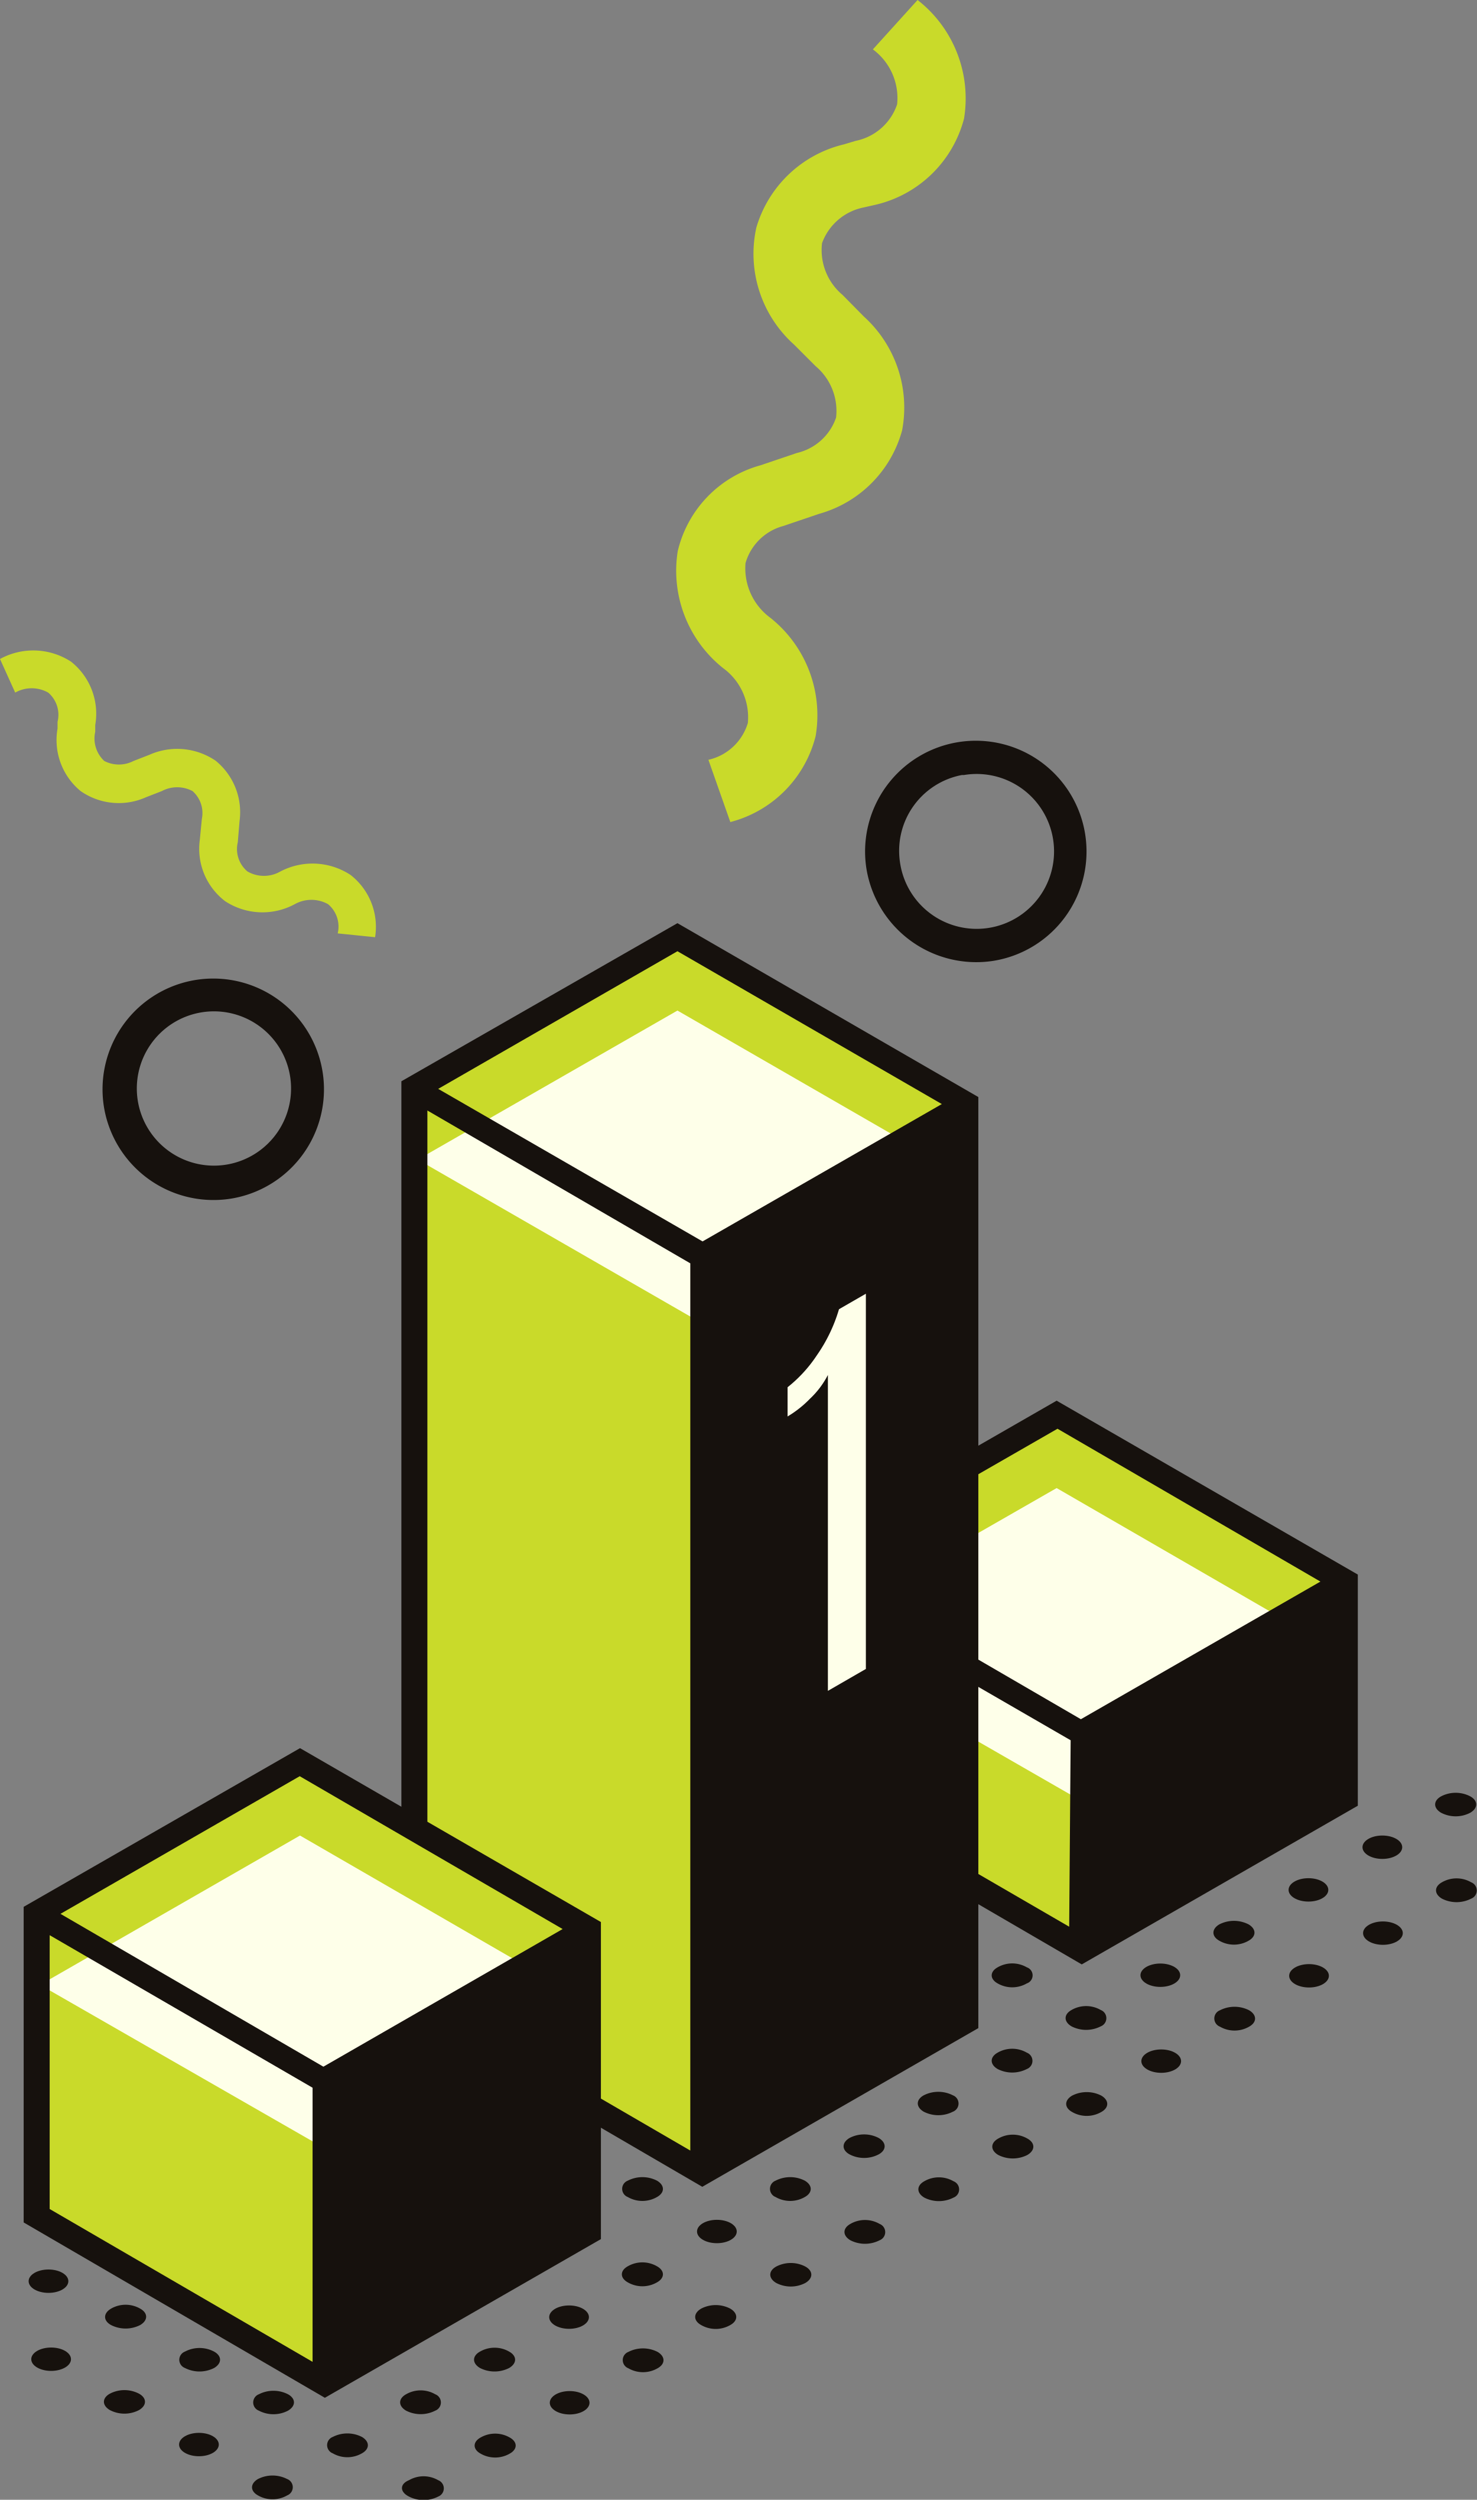 <svg xmlns="http://www.w3.org/2000/svg" viewBox="0 0 50.56 85.54"><rect x="0" y="0" width="50.56" height="85.54" fill="#808080" stroke="none"/><defs><style>.cls-1{fill:#16110d;}.cls-2{fill:#c9da2a;}.cls-3{fill:#feffe9;}</style></defs><title>Asset 7</title><g id="Layer_2" data-name="Layer 2"><g id="content"><path class="cls-1" d="M9.83,84.83a.3.3,0,0,1,0,.56,1,1,0,0,1-1,0c-.27-.15-.27-.4,0-.56A1.1,1.1,0,0,1,9.83,84.83Z"/><ellipse class="cls-1" cx="6.81" cy="83.65" rx="0.68" ry="0.4"/><path class="cls-1" d="M4.76,81.91c.27.15.27.4,0,.56a1.08,1.08,0,0,1-1,0c-.27-.16-.27-.41,0-.56A1.08,1.08,0,0,1,4.76,81.91Z"/><ellipse class="cls-1" cx="1.75" cy="80.73" rx="0.68" ry="0.4"/><ellipse class="cls-1" cx="1.66" cy="78.06" rx="0.68" ry="0.4"/><path class="cls-1" d="M4.67,76.32c.27.15.27.4,0,.56a1.08,1.08,0,0,1-1,0c-.27-.16-.27-.41,0-.56A1,1,0,0,1,4.67,76.32Z"/><path class="cls-1" d="M14,84.87a1,1,0,0,1,1,0,.3.3,0,0,1,0,.56,1.1,1.1,0,0,1-1,0C13.68,85.27,13.68,85,14,84.87Z"/><path class="cls-1" d="M17.45,83.41c.27.15.27.4,0,.55a1,1,0,0,1-1,0c-.27-.15-.27-.4,0-.55A1,1,0,0,1,17.45,83.41Z"/><ellipse class="cls-1" cx="19.5" cy="82.22" rx="0.68" ry="0.4"/><path class="cls-1" d="M22.51,80.48c.27.16.27.41,0,.56a1,1,0,0,1-1,0,.3.3,0,0,1,0-.56A1.1,1.1,0,0,1,22.51,80.48Z"/><path class="cls-1" d="M25,79c.27.16.27.41,0,.56a1,1,0,0,1-1,0c-.27-.15-.27-.4,0-.56A1.08,1.08,0,0,1,25,79Z"/><path class="cls-1" d="M27.57,77.56c.27.15.27.4,0,.56a1.08,1.08,0,0,1-1,0c-.27-.16-.27-.41,0-.56A1.08,1.08,0,0,1,27.57,77.56Z"/><path class="cls-1" d="M30.11,76.1a.3.3,0,0,1,0,.56,1.1,1.1,0,0,1-1,0c-.27-.16-.27-.41,0-.56A1,1,0,0,1,30.11,76.1Z"/><path class="cls-1" d="M32.64,74.64a.3.3,0,0,1,0,.56,1.1,1.1,0,0,1-1,0c-.27-.16-.27-.41,0-.56A1,1,0,0,1,32.64,74.64Z"/><path class="cls-1" d="M35.17,73.18c.27.15.27.4,0,.56a1.1,1.1,0,0,1-1,0c-.27-.16-.27-.41,0-.56A1,1,0,0,1,35.17,73.18Z"/><path class="cls-1" d="M37.7,71.71c.27.16.27.41,0,.56a1,1,0,0,1-1,0c-.27-.15-.27-.4,0-.56A1.1,1.1,0,0,1,37.7,71.71Z"/><ellipse class="cls-1" cx="39.75" cy="70.53" rx="0.68" ry="0.4"/><path class="cls-1" d="M42.76,68.79c.27.16.27.41,0,.56a1,1,0,0,1-1,0,.3.3,0,0,1,0-.56A1.1,1.1,0,0,1,42.76,68.79Z"/><ellipse class="cls-1" cx="44.81" cy="67.61" rx="0.68" ry="0.4"/><ellipse class="cls-1" cx="47.34" cy="66.15" rx="0.68" ry="0.4"/><path class="cls-1" d="M50.36,64.41a.3.3,0,0,1,0,.56,1.1,1.1,0,0,1-1,0c-.27-.16-.27-.41,0-.56A1,1,0,0,1,50.36,64.41Z"/><path class="cls-1" d="M11.39,83.39a1.1,1.1,0,0,1,1,0c.27.16.27.41,0,.56a1,1,0,0,1-1,0A.3.3,0,0,1,11.39,83.39Z"/><path class="cls-1" d="M14.9,81.93a.3.3,0,0,1,0,.56,1.1,1.1,0,0,1-1,0c-.27-.16-.27-.41,0-.56A1,1,0,0,1,14.9,81.93Z"/><path class="cls-1" d="M17.43,80.47c.27.15.27.4,0,.56a1.1,1.1,0,0,1-1,0c-.27-.16-.27-.41,0-.56A1,1,0,0,1,17.43,80.47Z"/><ellipse class="cls-1" cx="19.48" cy="79.29" rx="0.68" ry="0.4"/><path class="cls-1" d="M22.49,77.55c.27.15.27.4,0,.55a1,1,0,0,1-1,0c-.27-.15-.27-.4,0-.55A1,1,0,0,1,22.49,77.55Z"/><ellipse class="cls-1" cx="24.54" cy="76.36" rx="0.68" ry="0.4"/><path class="cls-1" d="M27.55,74.62c.27.16.27.41,0,.56a1,1,0,0,1-1,0,.3.3,0,0,1,0-.56A1.1,1.1,0,0,1,27.55,74.62Z"/><path class="cls-1" d="M30.08,73.16c.27.16.27.41,0,.56a1.08,1.08,0,0,1-1,0c-.27-.15-.27-.4,0-.56A1.08,1.08,0,0,1,30.08,73.16Z"/><path class="cls-1" d="M32.62,71.7a.3.3,0,0,1,0,.56,1.1,1.1,0,0,1-1,0c-.27-.16-.27-.41,0-.56A1.1,1.1,0,0,1,32.62,71.7Z"/><path class="cls-1" d="M35.15,70.24a.3.3,0,0,1,0,.56,1.1,1.1,0,0,1-1,0c-.27-.16-.27-.41,0-.56A1,1,0,0,1,35.15,70.24Z"/><path class="cls-1" d="M37.68,68.78a.3.3,0,0,1,0,.56,1.1,1.1,0,0,1-1,0c-.27-.16-.27-.41,0-.56A1,1,0,0,1,37.68,68.78Z"/><ellipse class="cls-1" cx="39.72" cy="67.59" rx="0.68" ry="0.4"/><path class="cls-1" d="M42.74,65.85c.27.16.27.41,0,.56a1,1,0,0,1-1,0c-.27-.15-.27-.4,0-.56A1.1,1.1,0,0,1,42.74,65.85Z"/><ellipse class="cls-1" cx="44.79" cy="64.67" rx="0.68" ry="0.4"/><ellipse class="cls-1" cx="47.32" cy="63.21" rx="0.68" ry="0.4"/><path class="cls-1" d="M50.33,61.47c.27.15.27.4,0,.56a1.08,1.08,0,0,1-1,0c-.27-.16-.27-.41,0-.56A1.08,1.08,0,0,1,50.33,61.47Z"/><path class="cls-1" d="M8.86,81.93a1.1,1.1,0,0,1,1,0c.27.15.27.4,0,.56a1.08,1.08,0,0,1-1,0A.3.3,0,0,1,8.86,81.93Z"/><path class="cls-1" d="M12.37,80.47a.3.3,0,0,1,0,.56,1.1,1.1,0,0,1-1,0c-.27-.16-.27-.41,0-.56A1,1,0,0,1,12.37,80.47Z"/><path class="cls-1" d="M14.9,79a.3.3,0,0,1,0,.56,1.1,1.1,0,0,1-1,0c-.27-.16-.27-.41,0-.56A1,1,0,0,1,14.9,79Z"/><path class="cls-1" d="M17.43,77.55c.27.15.27.4,0,.55a1,1,0,0,1-1,0c-.27-.15-.27-.4,0-.55A1,1,0,0,1,17.43,77.55Z"/><path class="cls-1" d="M20,76.08c.27.16.27.41,0,.56a1,1,0,0,1-1,0c-.27-.15-.27-.4,0-.56A1.1,1.1,0,0,1,20,76.08Z"/><path class="cls-1" d="M22.49,74.62c.27.16.27.41,0,.56a1,1,0,0,1-1,0,.3.3,0,0,1,0-.56A1.1,1.1,0,0,1,22.49,74.62Z"/><ellipse class="cls-1" cx="24.54" cy="73.44" rx="0.68" ry="0.4"/><path class="cls-1" d="M27.55,71.7c.27.15.27.4,0,.56a1.1,1.1,0,0,1-1,0,.3.3,0,0,1,0-.56A1.1,1.1,0,0,1,27.55,71.7Z"/><ellipse class="cls-1" cx="29.6" cy="70.52" rx="0.68" ry="0.4"/><ellipse class="cls-1" cx="32.13" cy="69.06" rx="0.68" ry="0.4"/><path class="cls-1" d="M35.15,67.32a.29.29,0,0,1,0,.55,1,1,0,0,1-1,0c-.27-.15-.27-.4,0-.55A1,1,0,0,1,35.15,67.32Z"/><path class="cls-1" d="M37.68,65.85a.3.3,0,0,1,0,.56,1,1,0,0,1-1,0c-.27-.15-.27-.4,0-.56A1.1,1.1,0,0,1,37.68,65.85Z"/><path class="cls-1" d="M40.21,64.39c.27.16.27.41,0,.56a1,1,0,0,1-1,0c-.27-.15-.27-.4,0-.56A1.1,1.1,0,0,1,40.21,64.39Z"/><path class="cls-1" d="M42.74,62.93c.27.16.27.41,0,.56a1.1,1.1,0,0,1-1,0c-.27-.15-.27-.4,0-.56A1.1,1.1,0,0,1,42.74,62.93Z"/><ellipse class="cls-1" cx="44.79" cy="61.75" rx="0.68" ry="0.4"/><path class="cls-1" d="M6.33,80.47a1.07,1.07,0,0,1,1,0c.27.15.27.4,0,.56a1.1,1.1,0,0,1-1,0A.3.3,0,0,1,6.33,80.47Z"/><path class="cls-1" d="M9.83,79c.27.15.27.4,0,.56a1.08,1.08,0,0,1-1,0c-.27-.16-.27-.41,0-.56A1,1,0,0,1,9.83,79Z"/><path class="cls-1" d="M12.37,77.55a.29.29,0,0,1,0,.55,1,1,0,0,1-1,0c-.27-.15-.27-.4,0-.55A1,1,0,0,1,12.37,77.55Z"/><path class="cls-1" d="M14.9,76.08a.3.3,0,0,1,0,.56,1,1,0,0,1-1,0c-.27-.15-.27-.4,0-.56A1.1,1.1,0,0,1,14.9,76.08Z"/><ellipse class="cls-1" cx="16.94" cy="74.9" rx="0.68" ry="0.4"/><path class="cls-1" d="M20,73.16c.27.16.27.41,0,.56a1.1,1.1,0,0,1-1,0c-.27-.15-.27-.4,0-.56A1.1,1.1,0,0,1,20,73.16Z"/><path class="cls-1" d="M22.49,71.7c.27.15.27.4,0,.56a1.1,1.1,0,0,1-1,0,.3.3,0,0,1,0-.56A1.1,1.1,0,0,1,22.49,71.7Z"/><path class="cls-1" d="M25,70.24c.27.15.27.4,0,.56a1.1,1.1,0,0,1-1,0,.3.3,0,0,1,0-.56A1,1,0,0,1,25,70.24Z"/><path class="cls-1" d="M27.55,68.78c.27.15.27.4,0,.56a1.1,1.1,0,0,1-1,0C26.32,69.18,27.29,68.62,27.55,68.78Z"/><path class="cls-1" d="M29.12,67.32a1,1,0,0,1,1,0c.27.15.27.4,0,.55a1,1,0,0,1-1,0c-.27-.15-.27-.4,0-.55S28.85,67.47,29.12,67.32Z"/><path class="cls-1" d="M32.62,65.85a.3.3,0,0,1,0,.56,1,1,0,0,1-1,0c-.27-.15-.27-.4,0-.56A1.1,1.1,0,0,1,32.62,65.85Z"/><ellipse class="cls-1" cx="34.66" cy="64.67" rx="0.68" ry="0.4"/><path class="cls-1" d="M37.68,62.93a.3.3,0,0,1,0,.56,1.1,1.1,0,0,1-1,0c-.27-.15-.27-.4,0-.56A1.1,1.1,0,0,1,37.68,62.93Z"/><ellipse class="cls-1" cx="39.72" cy="61.75" rx="0.68" ry="0.4"/><path class="cls-1" d="M42.74,60c.27.15.27.4,0,.56a1.1,1.1,0,0,1-1,0c-.27-.16-.27-.41,0-.56A1,1,0,0,1,42.74,60Z"/><path class="cls-1" d="M3.8,79a1,1,0,0,1,1,0c.27.15.27.4,0,.56a1.1,1.1,0,0,1-1,0C3.53,79.41,3.53,79.16,3.8,79Z"/><path class="cls-1" d="M7.3,77.55c.27.15.27.4,0,.55a1,1,0,0,1-1,0c-.27-.15-.27-.4,0-.55A1,1,0,0,1,7.3,77.55Z"/><path class="cls-1" d="M35.15,61.47a.3.3,0,0,1,0,.56,1.1,1.1,0,0,1-1,0C33.91,61.87,34.88,61.32,35.15,61.47Z"/><path class="cls-2" d="M27.13,61V53.6L37,59.31v7.38Z"/><polygon class="cls-2" points="27.13 53.6 36.17 48.41 46.05 54.12 37.02 59.31 27.13 53.6"/><polygon class="cls-3" points="27.27 56.02 36.17 50.92 46.05 56.63 36.94 61.58 27.27 56.02"/><path class="cls-1" d="M36.17,47.93l-9.45,5.43v7.86l10.31,6,9.45-5.43V53.88Zm.43,18-9-5.22V54.32l9.05,5.23ZM28,53.6l8.2-4.71,9,5.23L37,58.83Z"/><path class="cls-2" d="M14.16,68.59V37.26L24,43V74.3Z"/><polygon class="cls-2" points="14.16 37.26 23.19 32.07 33.08 37.78 24.04 42.97 14.16 37.26"/><polygon class="cls-3" points="14.3 39.68 23.19 34.58 33.08 40.28 23.96 45.24 14.3 39.68"/><path class="cls-1" d="M23.19,31.59,13.74,37V68.83l10.3,6,9.45-5.43V37.54Zm.44,42-9-5.23V38l9,5.23ZM15,37.26l8.19-4.71,9.05,5.23-8.19,4.7Z"/><path class="cls-2" d="M1.23,75.81V65.49l9.89,5.71V81.51Z"/><polygon class="cls-2" points="1.23 65.49 10.27 60.3 20.15 66.01 11.12 71.2 1.23 65.49"/><polygon class="cls-3" points="1.37 67.92 10.27 62.81 20.15 68.52 11.04 73.47 1.37 67.92"/><path class="cls-1" d="M10.27,59.82.81,65.25v10.8l10.31,6,9.45-5.43V65.77Zm.43,21-9-5.23V66.22l9,5.22ZM2.07,65.49l8.19-4.71,9,5.23-8.19,4.71Z"/><path class="cls-2" d="M25,28.13a4.06,4.06,0,0,0,2.92-2.94,4.26,4.26,0,0,0-1.55-4.05,2.1,2.1,0,0,1-.85-1.87A1.84,1.84,0,0,1,26.81,18l1.24-.42a4.08,4.08,0,0,0,2.83-2.85,4.2,4.2,0,0,0-1.31-3.9l-.73-.74a2,2,0,0,1-.7-1.77,1.91,1.91,0,0,1,1.42-1.22L30,7a4.09,4.09,0,0,0,3-2.94A4.27,4.27,0,0,0,31.41,0L29.88,1.69a2.07,2.07,0,0,1,.83,1.88,1.89,1.89,0,0,1-1.42,1.25l-.4.12a4.12,4.12,0,0,0-3,2.85,4.17,4.17,0,0,0,1.29,4l.74.74a2,2,0,0,1,.7,1.76,1.86,1.86,0,0,1-1.34,1.21l-1.24.42a4,4,0,0,0-2.84,2.94,4.26,4.26,0,0,0,1.55,4,2.08,2.08,0,0,1,.85,1.88A1.83,1.83,0,0,1,24.25,26Z"/><path class="cls-2" d="M12.84,32.07A2.25,2.25,0,0,0,12,29.94a2.37,2.37,0,0,0-2.4-.12,1.13,1.13,0,0,1-1.13,0,1,1,0,0,1-.33-1l.06-.72a2.27,2.27,0,0,0-.82-2.07,2.34,2.34,0,0,0-2.27-.2l-.54.21a1.09,1.09,0,0,1-1,0,1.05,1.05,0,0,1-.31-1l0-.23a2.27,2.27,0,0,0-.83-2.17A2.37,2.37,0,0,0,0,22.55L.52,23.7a1.15,1.15,0,0,1,1.13,0,1,1,0,0,1,.32,1l0,.23a2.26,2.26,0,0,0,.79,2.14A2.28,2.28,0,0,0,5,27.28l.54-.21a1.12,1.12,0,0,1,1.05,0,1,1,0,0,1,.32.95l-.07.72a2.25,2.25,0,0,0,.87,2.1,2.33,2.33,0,0,0,2.38.1,1.17,1.17,0,0,1,1.14,0,1,1,0,0,1,.33,1Z"/><path class="cls-1" d="M34,32.88a3.79,3.79,0,1,0-4.34-3.15A3.81,3.81,0,0,0,34,32.88Zm-1-6.36a2.65,2.65,0,1,1-2.19,3A2.64,2.64,0,0,1,32.93,26.52Z"/><path class="cls-1" d="M8,41a3.79,3.79,0,1,0-4.42-3A3.8,3.8,0,0,0,8,41ZM6.85,34.65a2.64,2.64,0,1,1-2.12,3.09A2.64,2.64,0,0,1,6.85,34.65Z"/><path class="cls-3" d="M28.72,44.8l.92-.53V57.11l-1.3.75V47.05a3,3,0,0,1-.61.81,3.74,3.74,0,0,1-.77.61v-1a4.69,4.69,0,0,0,1-1.09A5.42,5.42,0,0,0,28.72,44.8Z"/></g></g></svg>